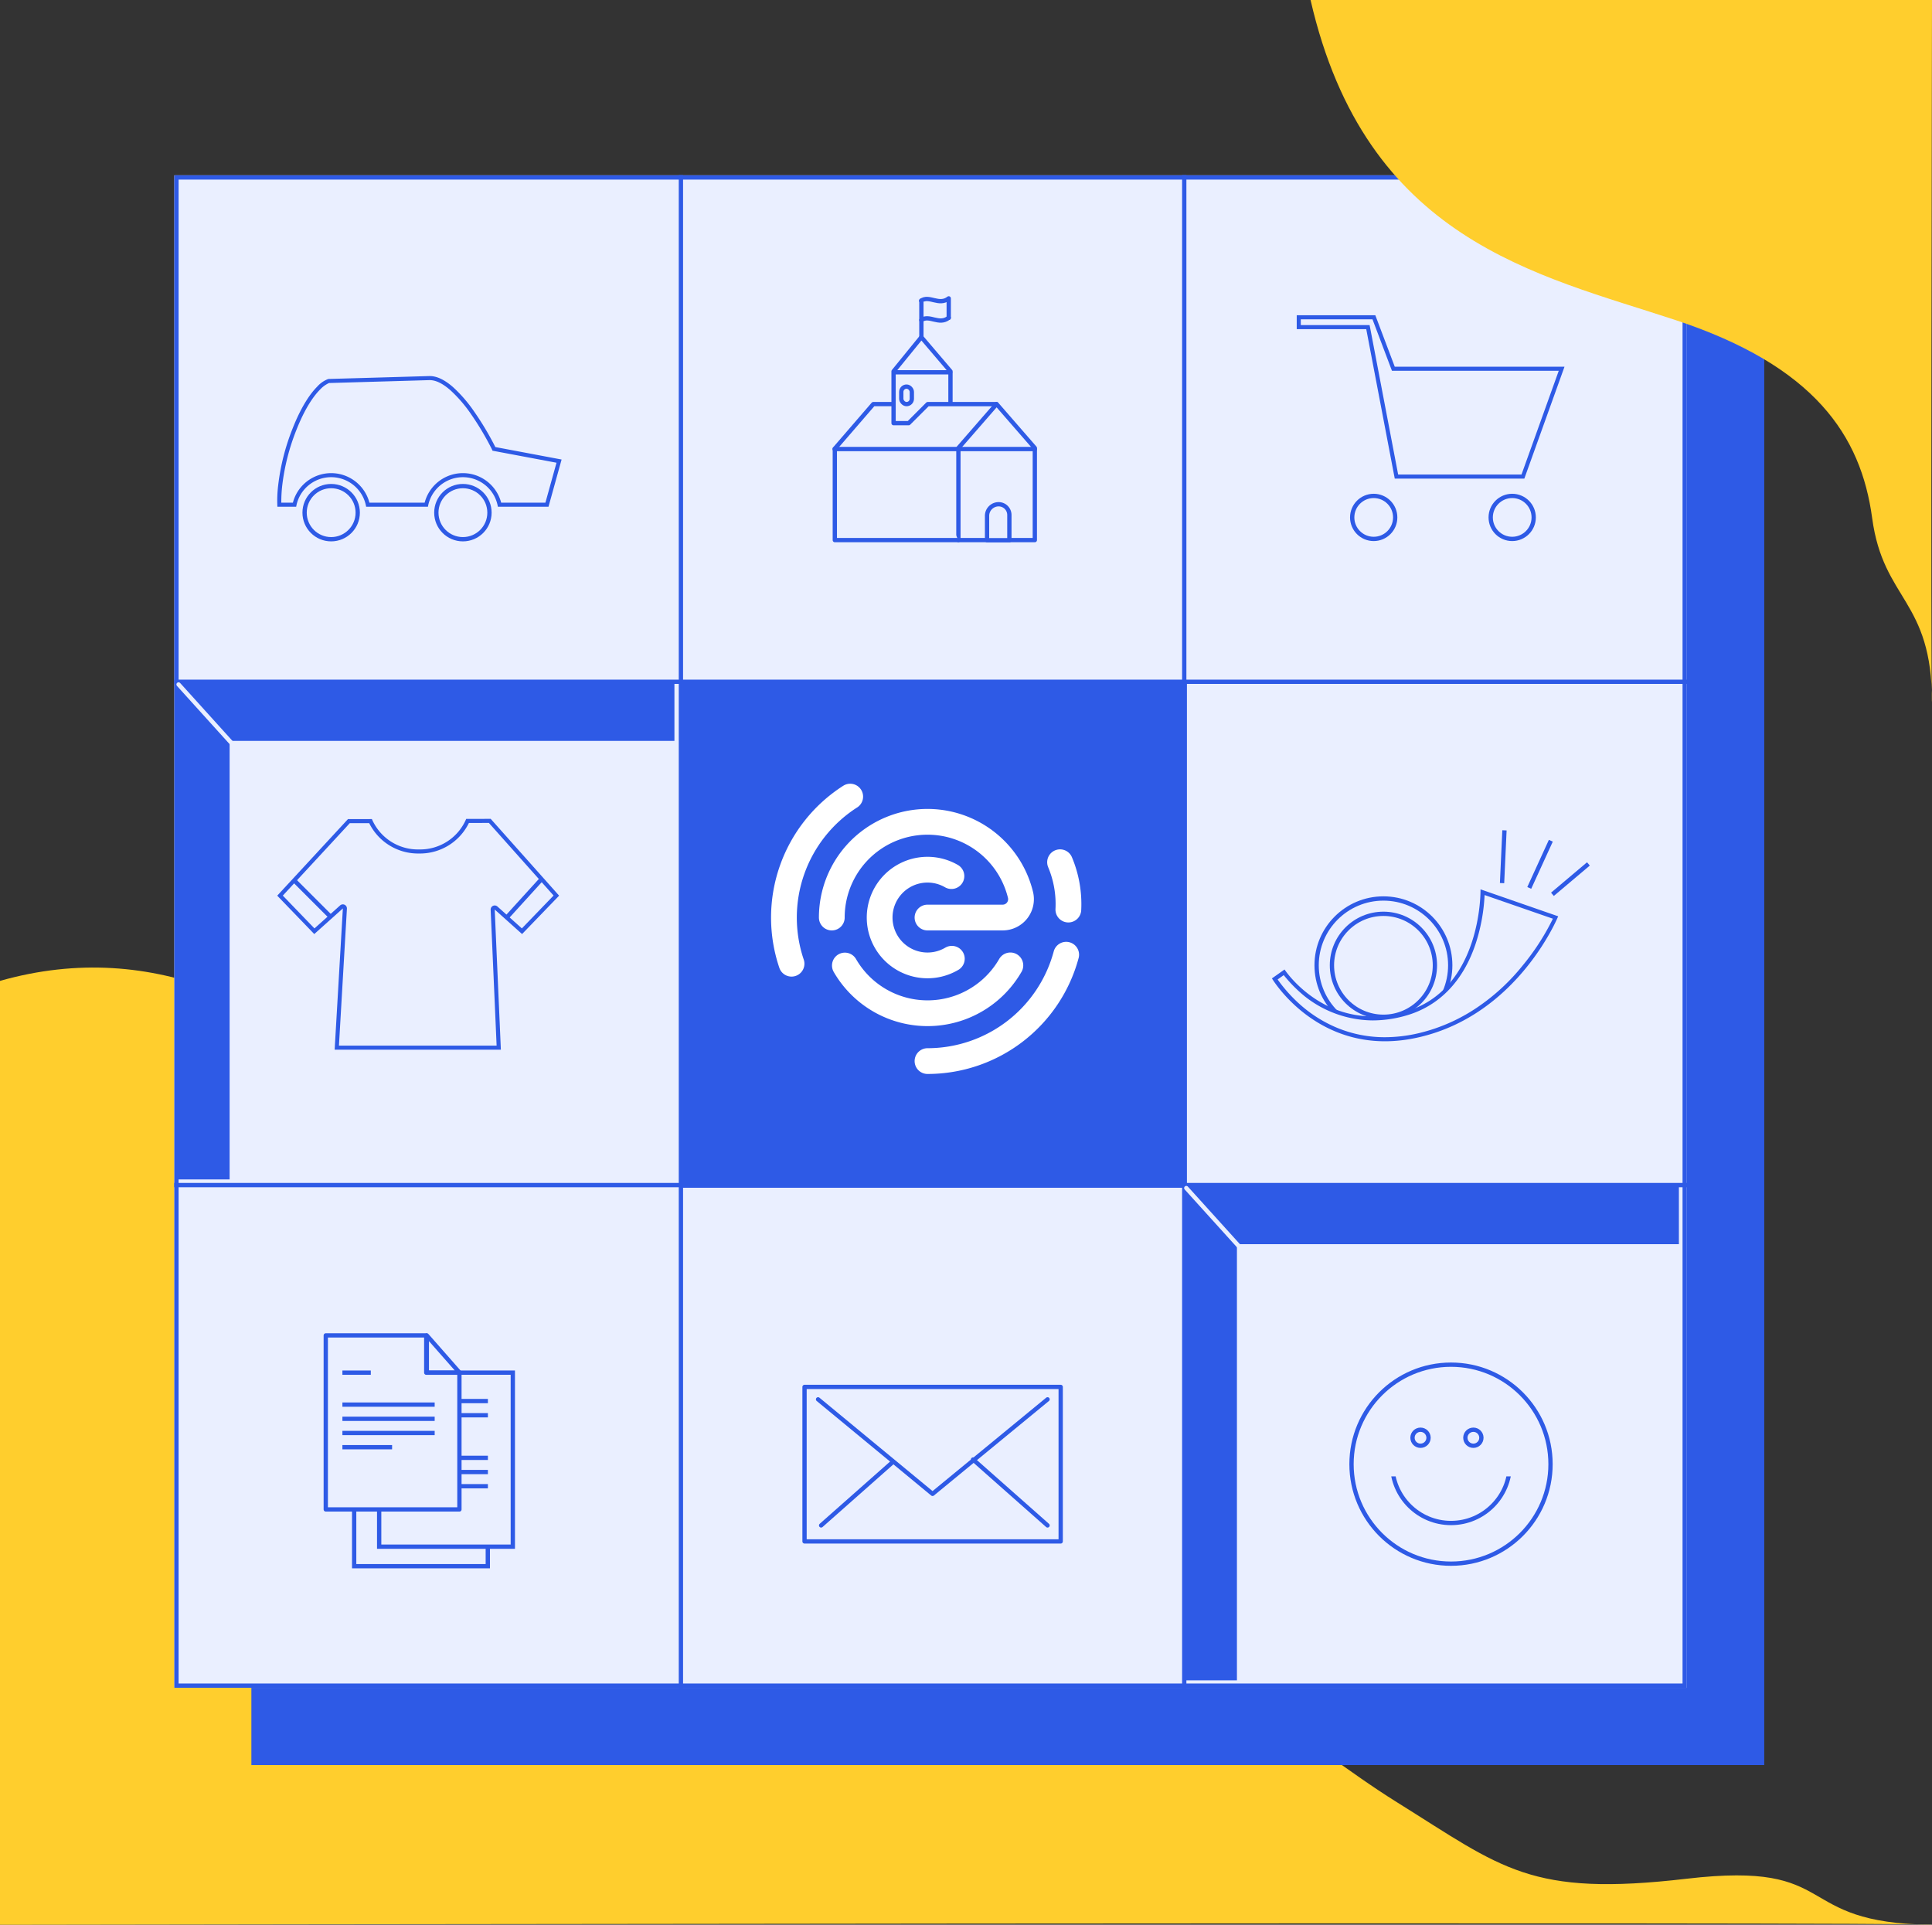 <svg xmlns="http://www.w3.org/2000/svg" xmlns:xlink="http://www.w3.org/1999/xlink" width="450" height="448.325" viewBox="0 0 450 448.325">
  <rect x="0" y="0" width="450" height="448.325" fill="#333333" stroke="none"/>
  <defs>
    <clipPath id="clip-path">
      <rect id="Rectangle_1242" data-name="Rectangle 1242" width="31.252" height="13.258" fill="#fff" stroke="#707070" stroke-width="1"/>
    </clipPath>
  </defs>
  <g id="administratie_f2_furnizori" data-name="administratie f2 furnizori" transform="translate(-377.127 -1548.883)">
    <g id="Group_1200" data-name="Group 1200" transform="translate(377.127 1774.251)">
      <path id="Path_3530" data-name="Path 3530" d="M-6603.809,1916.181c72.384-20.593,123.795,66.152,160.013,113.1s38.259,51.909,86.731,51.215,54.151,11.736,78.711,27.048,30.887,22.033,67.4,17.765,23.962,10.4,57.14,10.723c.647-.747-450,0-450,0Z" transform="translate(6603.809 -1913.074)" fill="#ffce2d"/>
    </g>
    <g id="Rectangle_1241" data-name="Rectangle 1241" transform="translate(435.722 1607.708)" fill="#2e5ae6" stroke="#2e5ae6" stroke-width="1">
      <rect width="352.296" height="352.296" stroke="none"/>
      <rect x="0.5" y="0.5" width="351.296" height="351.296" fill="none"/>
    </g>
    <g id="Rectangle_1237" data-name="Rectangle 1237" transform="translate(417.728 1589.714)" fill="#eaefff" stroke="#2e5ae6" stroke-width="1">
      <rect width="352.296" height="352.296" stroke="none"/>
      <rect x="0.5" y="0.5" width="351.296" height="351.296" fill="none"/>
    </g>
    <line id="Line_215" data-name="Line 215" y2="352.497" transform="translate(652.961 1589.66)" fill="none" stroke="#2e5ae6" stroke-width="1"/>
    <line id="Line_216" data-name="Line 216" y2="352.497" transform="translate(535.725 1589.66)" fill="none" stroke="#2e5ae6" stroke-width="1"/>
    <line id="Line_219" data-name="Line 219" y2="352.497" transform="translate(770.198 1824.92) rotate(90)" fill="none" stroke="#2e5ae6" stroke-width="1"/>
    <line id="Line_220" data-name="Line 220" y2="352.497" transform="translate(770.198 1707.684) rotate(90)" fill="none" stroke="#2e5ae6" stroke-width="1"/>
    <g id="Rectangle_1238" data-name="Rectangle 1238" transform="translate(536.107 1708.093)" fill="#2e5ae6" stroke="#2e5ae6" stroke-width="1">
      <rect width="117.432" height="117.432" stroke="none"/>
      <rect x="0.5" y="0.5" width="116.432" height="116.432" fill="none"/>
    </g>
    <g id="Favicon" transform="translate(559.718 1734.432)">
      <path id="Path_2467" data-name="Path 2467" d="M128.474,54.811a22.292,22.292,0,0,1,43.935-5.344,4.274,4.274,0,0,1-4.115,5.344H150.765" transform="translate(-117.323 -26.642)" fill="none" stroke="#fff" stroke-linecap="round" stroke-miterlimit="10" stroke-width="6"/>
      <path id="Path_2468" data-name="Path 2468" d="M169.752,62.52a22.251,22.251,0,0,1-38.544.03" transform="translate(-117.01 -23.206)" fill="none" stroke="#fff" stroke-linecap="round" stroke-miterlimit="10" stroke-width="6"/>
      <g id="Group_967" data-name="Group 967" transform="translate(0 0)">
        <path id="Path_2469" data-name="Path 2469" d="M155.287,63.266a11.147,11.147,0,1,1-.095-19.253" transform="translate(-116.178 -25.497)" fill="none" stroke="#fff" stroke-linecap="round" stroke-miterlimit="10" stroke-width="6"/>
        <path id="Path_2476" data-name="Path 2476" d="M148.474,85.066a33.45,33.45,0,0,0,32.3-24.777" transform="translate(-115.031 -23.462)" fill="none" stroke="#fff" stroke-linecap="round" stroke-miterlimit="10" stroke-width="6"/>
        <path id="Path_2490" data-name="Path 2490" d="M0,10.223A25.167,25.167,0,0,0,4.564,0" transform="matrix(0.829, -0.559, 0.559, 0.829, 60.533, 17.837)" fill="none" stroke="#fff" stroke-linecap="round" stroke-miterlimit="10" stroke-width="6"/>
        <path id="Path_2491" data-name="Path 2491" d="M120.245,69.245a33.445,33.445,0,0,1,13.663-38.923" transform="translate(-118.47 -30.322)" fill="none" stroke="#fff" stroke-linecap="round" stroke-miterlimit="10" stroke-width="6"/>
      </g>
    </g>
    <g id="Group_1164" data-name="Group 1164" transform="translate(679.162 1622.308)">
      <g id="Path_3438" data-name="Path 3438" transform="translate(0 0)">
        <path id="Path_3470" data-name="Path 3470" d="M-9584.951,2081.645h-29.461l-6.563-34.434-.076-.379h-16.108v-2.282h17.5l4.413,11.667.113.313h39.2Z" transform="translate(9637.634 -2044.067)" fill="#eaefff"/>
        <path id="Path_3471" data-name="Path 3471" d="M-9636.714,2044.987v1.345h16.024l.151.767,6.5,34.046h28.732l8.675-24.168h-38.848l-.236-.615-4.3-11.374h-16.7m-.946-.947h18.306l4.527,11.989h39.538l-9.356,26.063h-30.182l-6.639-34.813h-16.194Z" transform="translate(9637.66 -2044.04)" fill="#2e5ae6"/>
      </g>
      <g id="Ellipse_120" data-name="Ellipse 120" transform="translate(44.677 41.587)" fill="#eaefff" stroke="#2e5ae6" stroke-width="1">
        <circle cx="5.508" cy="5.508" r="5.508" stroke="none"/>
        <circle cx="5.508" cy="5.508" r="5.008" fill="none"/>
      </g>
      <g id="Ellipse_121" data-name="Ellipse 121" transform="translate(12.418 41.587)" fill="#eaefff" stroke="#2e5ae6" stroke-width="1">
        <circle cx="5.508" cy="5.508" r="5.508" stroke="none"/>
        <circle cx="5.508" cy="5.508" r="5.008" fill="none"/>
      </g>
    </g>
    <g id="Group_1166" data-name="Group 1166" transform="translate(441.699 1636.476)">
      <g id="Subtraction_10" data-name="Subtraction 10" transform="translate(0 0)">
        <path id="Path_3472" data-name="Path 3472" d="M34.738,29.988H21.127a8.738,8.738,0,0,0-17.075,0H.512A32.42,32.42,0,0,1,.73,25.405,51.39,51.39,0,0,1,4.035,12.448c2.133-5.415,4.239-8.214,5.63-9.608A6.569,6.569,0,0,1,12,1.178C13.117,1.146,28.568.71,35.433.5l.127,0c1.524,0,3.244.83,5.112,2.466a32.147,32.147,0,0,1,4.837,5.6,66.929,66.929,0,0,1,4.9,8.2l.1.215.235.045,14.928,2.811L62.853,29.987H51.812a8.737,8.737,0,0,0-17.074,0Z" transform="translate(-0.026 -0.026)" fill="#eaefff"/>
        <path id="Path_3473" data-name="Path 3473" d="M34.337,29.488a9.212,9.212,0,0,1,17.822,0H62.466l2.584-9.3-14.9-2.8-.2-.432A67.21,67.21,0,0,0,45.1,8.814,31.682,31.682,0,0,0,40.333,3.3C38.554,1.737,36.939.947,35.533.947l-.112,0c-6.739.2-21.752.628-23.355.674A6.508,6.508,0,0,0,9.974,3.147C8.615,4.51,6.553,7.255,4.449,12.595A50.91,50.91,0,0,0,1.174,25.432a33.585,33.585,0,0,0-.225,4.056h2.7a9.213,9.213,0,0,1,17.823,0H34.337m.765.947H20.709a8.263,8.263,0,0,0-16.293,0H.035v-.007a29.84,29.84,0,0,1,.2-5.1A51.854,51.854,0,0,1,3.568,12.248C5.731,6.758,7.881,3.9,9.3,2.479a6.424,6.424,0,0,1,2.6-1.8C12.052.675,28.268.218,35.392,0l.141,0C37.175,0,39,.869,40.957,2.584a32.61,32.61,0,0,1,4.912,5.684A67.7,67.7,0,0,1,50.8,16.536l15.434,2.906L63.186,30.434H51.394a8.263,8.263,0,0,0-16.292,0Z" transform="translate(0 0)" fill="#2e5ae6"/>
      </g>
      <g id="Ellipse_122" data-name="Ellipse 122" transform="translate(5.874 25.13)" fill="#eaefff" stroke="#2e5ae6" stroke-width="1">
        <circle cx="6.688" cy="6.688" r="6.688" stroke="none"/>
        <circle cx="6.688" cy="6.688" r="6.188" fill="none"/>
      </g>
      <g id="Ellipse_123" data-name="Ellipse 123" transform="translate(36.56 25.13)" fill="#eaefff" stroke="#2e5ae6" stroke-width="1">
        <circle cx="6.688" cy="6.688" r="6.688" stroke="none"/>
        <circle cx="6.688" cy="6.688" r="6.188" fill="none"/>
      </g>
    </g>
    <g id="Group_1167" data-name="Group 1167" transform="translate(441.699 1739.614)">
      <g id="Union_12" data-name="Union 12" transform="translate(0 0)">
        <path id="Path_3474" data-name="Path 3474" d="M51.634,53.316H13.913l1.885-32.4.067-1.147-.856.767L8.686,26.2l-8-8.293L16.725.561l5.04-.01A12.172,12.172,0,0,0,33.058,7.623,12.159,12.159,0,0,0,44.371.51L49.545.5l15.5,17.4-8.006,8.3L51.01,20.8l-.839-.752.049,1.125Z" transform="translate(-0.036 -0.027)" fill="#eaefff"/>
        <path id="Path_3475" data-name="Path 3475" d="M51.1,52.816,49.712,21.164a.947.947,0,0,1,1.578-.747l5.691,5.1,7.385-7.654L49.3.948,44.645.957A12.674,12.674,0,0,1,33.022,8.07,12.689,12.689,0,0,1,21.42,1L16.9,1.008,1.3,17.877l7.371,7.642,5.983-5.362a.947.947,0,0,1,1.577.76l-1.856,31.9H51.1m.99.947H13.374l1.914-32.9L8.626,26.833,0,17.89,16.525.013V.061L22.046.05A11.652,11.652,0,0,0,33.022,7.123,11.642,11.642,0,0,0,44.015.011L49.732,0V.012L65.656,17.89l-8.628,8.943-6.37-5.711Z" transform="translate(0 0)" fill="#2e5ae6"/>
      </g>
      <line id="Line_221" data-name="Line 221" x2="8.655" y2="8.655" transform="translate(3.907 14.292)" fill="none" stroke="#2e5ae6" stroke-width="1"/>
      <line id="Line_222" data-name="Line 222" x1="7.868" y2="8.655" transform="translate(53.477 14.292)" fill="none" stroke="#2e5ae6" stroke-width="1"/>
    </g>
    <g id="Group_1168" data-name="Group 1168" transform="translate(453.006 1859.93)">
      <path id="Path_3444" data-name="Path 3444" d="M-13902.51,1714.08h-23.405v40.539h31.128V1714.08Z" transform="translate(13932.527 -1700.856)" fill="#eaefff" stroke="#2e5ae6" stroke-width="1"/>
      <path id="Path_3445" data-name="Path 3445" d="M-13902.51,1714.08h-23.405v40.539h31.128V1714.08Z" transform="translate(13938.352 -1705.407)" fill="#eaefff" stroke="#2e5ae6" stroke-width="1"/>
      <path id="Path_3446" data-name="Path 3446" d="M7.885,8.468.262-.2V8.468Z" transform="translate(23.274 0.209)" fill="#eaefff" stroke="#2e5ae6" stroke-linecap="round" stroke-linejoin="round" stroke-width="1"/>
      <path id="Path_3443" data-name="Path 3443" d="M-13902.51,1714.08h-23.405v40.539h31.128v-31.852h-7.723Z" transform="translate(13925.915 -1714.08)" fill="#eaefff" stroke="#2e5ae6" stroke-linecap="round" stroke-linejoin="round" stroke-width="1"/>
      <line id="Line_223" data-name="Line 223" x2="6.612" transform="translate(31.151 15.295)" fill="none" stroke="#2e5ae6" stroke-width="1"/>
      <line id="Line_224" data-name="Line 224" x2="6.612" transform="translate(31.151 18.601)" fill="none" stroke="#2e5ae6" stroke-width="1"/>
      <line id="Line_228" data-name="Line 228" x2="6.612" transform="translate(3.875 8.677)" fill="none" stroke="#2e5ae6" stroke-width="1"/>
      <line id="Line_229" data-name="Line 229" x2="21.49" transform="translate(3.875 16.121)" fill="none" stroke="#2e5ae6" stroke-width="1"/>
      <line id="Line_230" data-name="Line 230" x2="21.49" transform="translate(3.875 19.427)" fill="none" stroke="#2e5ae6" stroke-width="1"/>
      <line id="Line_231" data-name="Line 231" x2="21.49" transform="translate(3.875 22.734)" fill="none" stroke="#2e5ae6" stroke-width="1"/>
      <line id="Line_232" data-name="Line 232" x2="11.572" transform="translate(3.875 26.041)" fill="none" stroke="#2e5ae6" stroke-width="1"/>
      <line id="Line_225" data-name="Line 225" x2="6.612" transform="translate(31.151 28.52)" fill="none" stroke="#2e5ae6" stroke-width="1"/>
      <line id="Line_226" data-name="Line 226" x2="6.612" transform="translate(31.151 31.826)" fill="none" stroke="#2e5ae6" stroke-width="1"/>
      <line id="Line_227" data-name="Line 227" x2="6.612" transform="translate(31.151 35.132)" fill="none" stroke="#2e5ae6" stroke-width="1"/>
    </g>
    <g id="Group_1169" data-name="Group 1169" transform="translate(564.519 1871.93)">
      <rect id="Rectangle_1239" data-name="Rectangle 1239" width="59.663" height="35.987" transform="translate(0 0)" fill="#eaefff" stroke="#2e5ae6" stroke-linecap="round" stroke-linejoin="round" stroke-width="1"/>
      <path id="Path_3448" data-name="Path 3448" d="M-10563.9,1770.31l26.668,22.019,26.785-22.019" transform="translate(10567.051 -1767.418)" fill="#eaefff" stroke="#2e5ae6" stroke-linecap="round" stroke-linejoin="round" stroke-width="1"/>
      <path id="Path_3449" data-name="Path 3449" d="M-10563,1800.286l16.662-14.737" transform="translate(10566.863 -1768.026)" fill="#eaefff" stroke="#2e5ae6" stroke-linecap="round" stroke-linejoin="round" stroke-width="1"/>
      <path id="Path_3450" data-name="Path 3450" d="M-10545.671,1800.9l-17.352-15.349" transform="translate(10602.274 -1768.638)" fill="#eaefff" stroke="#2e5ae6" stroke-linecap="round" stroke-linejoin="round" stroke-width="1"/>
    </g>
    <g id="features-ilustratie_autoritati" data-name="features-ilustratie autoritati" transform="translate(571.525 1618.382)">
      <path id="Path_2539" data-name="Path 2539" d="M0-26,8.9-36.229,17.8-26v21.45H0Z" transform="translate(28.833 60.852)" fill="#eaefff" stroke="#2e5ae6" stroke-linecap="round" stroke-linejoin="round" stroke-width="1"/>
      <path id="Path_2541" data-name="Path 2541" d="M-15089.156,1779h-4.553l-8.961,10.378v21.3h28.771" transform="translate(15102.718 -1754.373)" fill="#eaefff" stroke="#2e5ae6" stroke-linecap="round" stroke-linejoin="round" stroke-width="1"/>
      <path id="Path_2542" data-name="Path 2542" d="M-15033.041,1742.488h-16l-4.436,4.437h-3.52v-12.07l6.475-7.955,6.779,7.955v7.627" transform="translate(15070.729 -1717.859)" fill="#eaefff" stroke="#2e5ae6" stroke-linecap="round" stroke-linejoin="round" stroke-width="1"/>
      <rect id="Rectangle_1050" data-name="Rectangle 1050" width="2.46" height="4.076" rx="1.23" transform="translate(15.527 20.551)" fill="#eaefff" stroke="#2e5ae6" stroke-linecap="round" stroke-linejoin="round" stroke-width="1"/>
      <line id="Line_130" data-name="Line 130" y1="8.415" transform="translate(20.21 0.518)" fill="none" stroke="#2e5ae6" stroke-linecap="round" stroke-width="1"/>
      <path id="Path_2543" data-name="Path 2543" d="M-15035.5,1656.839c1.895-1.347,4.15,1.238,6.425-.547v4.533" transform="translate(15055.654 -1656.293)" fill="#eaefff" stroke="#2e5ae6" stroke-linecap="round" stroke-linejoin="round" stroke-width="1"/>
      <path id="Path_2544" data-name="Path 2544" d="M-15035.5,1656.839c1.88-1.347,4.122,1.238,6.381-.547" transform="translate(15055.697 -1651.782)" fill="#eaefff" stroke="#2e5ae6" stroke-linecap="round" stroke-width="1"/>
      <path id="Rectangle_1063" data-name="Rectangle 1063" d="M2.7,0h0A2.5,2.5,0,0,1,5.2,2.5V8.377H0V2.7A2.7,2.7,0,0,1,2.7,0Z" transform="translate(35.505 47.954)" fill="#eaefff" stroke="#2e5ae6" stroke-linecap="round" stroke-linejoin="round" stroke-width="1"/>
      <line id="Line_146" data-name="Line 146" x2="46.63" transform="translate(0 35.094)" fill="none" stroke="#2e5ae6" stroke-linecap="round" stroke-width="1"/>
      <line id="Line_147" data-name="Line 147" x2="13.017" transform="translate(13.904 17.217)" fill="none" stroke="#2e5ae6" stroke-linecap="round" stroke-width="1"/>
    </g>
    <g id="Group_1171" data-name="Group 1171" transform="translate(673.386 1742.29)">
      <g id="Ellipse_128" data-name="Ellipse 128" transform="translate(9.907 15.373)" fill="#eaefff" stroke="#2e5ae6" stroke-width="1">
        <circle cx="16.061" cy="16.061" r="16.061" stroke="none"/>
        <circle cx="16.061" cy="16.061" r="15.561" fill="none"/>
      </g>
      <g id="Ellipse_127" data-name="Ellipse 127" transform="translate(13.476 18.943)" fill="#eaefff" stroke="#2e5ae6" stroke-width="1">
        <circle cx="12.491" cy="12.491" r="12.491" stroke="none"/>
        <circle cx="12.491" cy="12.491" r="11.991" fill="none"/>
      </g>
      <line id="Line_233" data-name="Line 233" y1="7.077" x2="8.381" transform="translate(65.333 7.822)" fill="none" stroke="#2e5ae6" stroke-width="1"/>
      <line id="Line_234" data-name="Line 234" y1="10.989" x2="5.029" transform="translate(59.932 2.422)" fill="none" stroke="#2e5ae6" stroke-width="1"/>
      <line id="Line_235" data-name="Line 235" y1="12.292" x2="0.559" transform="translate(53.599)" fill="none" stroke="#2e5ae6" stroke-width="1"/>
      <g id="Path_3451" data-name="Path 3451" transform="translate(0 13.737)">
        <path id="Path_3476" data-name="Path 3476" d="M-10185.735,1707.224h0a29.307,29.307,0,0,1-11.364-2.254,32.972,32.972,0,0,1-8.146-4.962,34.124,34.124,0,0,1-6.155-6.828l2.179-1.544a30.86,30.86,0,0,0,5.019,5.171,25.145,25.145,0,0,0,15.626,5.559,28.083,28.083,0,0,0,7.481-1.061c7.576-2.121,13.164-7.813,16-16.478a39.7,39.7,0,0,0,2.084-11.857l17.047,5.9a55.4,55.4,0,0,1-7.293,11.525,51.536,51.536,0,0,1-10.038,9.328,41.207,41.207,0,0,1-14.585,6.573A34.885,34.885,0,0,1-10185.735,1707.224Z" transform="translate(10212.063 -1672.307)" fill="#eaefff"/>
        <path id="Path_3477" data-name="Path 3477" d="M-10162.57,1673.6a42.672,42.672,0,0,1-2.084,11.345c-2.936,8.817-8.617,14.622-16.384,16.781a28.042,28.042,0,0,1-7.576,1.08,25.763,25.763,0,0,1-15.909-5.663,33.247,33.247,0,0,1-4.831-4.887l-1.42,1.013a34.671,34.671,0,0,0,5.871,6.393,30.68,30.68,0,0,0,7.956,4.858,29.017,29.017,0,0,0,11.175,2.2,34.6,34.6,0,0,0,7.766-.919,41.227,41.227,0,0,0,14.394-6.487,48.014,48.014,0,0,0,9.85-9.224,55.251,55.251,0,0,0,7.1-10.976l-15.91-5.512m-.947-1.326,18.088,6.279s-9.28,22.833-32.389,28.165c-23.013,5.341-34.282-13.7-34.282-13.7l2.936-2.074s7.1,10.919,20.551,10.919a27.781,27.781,0,0,0,7.387-1.042C-10163.044,1695.747-10163.518,1672.27-10163.518,1672.27Z" transform="translate(10212.101 -1672.27)" fill="#2e5ae6"/>
      </g>
    </g>
    <g id="Group_1178" data-name="Group 1178" transform="translate(691.421 1866.248)">
      <g id="Ellipse_132" data-name="Ellipse 132" fill="#eaefff" stroke="#2e5ae6" stroke-width="1">
        <circle cx="23.676" cy="23.676" r="23.676" stroke="none"/>
        <circle cx="23.676" cy="23.676" r="23.176" fill="none"/>
      </g>
      <g id="Mask_Group_26" data-name="Mask Group 26" transform="translate(8.523 26.517)" clip-path="url(#clip-path)">
        <g id="Ellipse_135" data-name="Ellipse 135" transform="translate(0.947 -17.047)" fill="#eaefff" stroke="#2e5ae6" stroke-width="1">
          <circle cx="14.205" cy="14.205" r="14.205" stroke="none"/>
          <circle cx="14.205" cy="14.205" r="13.705" fill="none"/>
        </g>
      </g>
      <g id="Ellipse_133" data-name="Ellipse 133" transform="translate(14.205 15.153)" fill="#eaefff" stroke="#2e5ae6" stroke-width="1">
        <circle cx="2.368" cy="2.368" r="2.368" stroke="none"/>
        <circle cx="2.368" cy="2.368" r="1.868" fill="none"/>
      </g>
      <g id="Ellipse_136" data-name="Ellipse 136" transform="translate(26.517 15.153)" fill="#eaefff" stroke="#2e5ae6" stroke-width="1">
        <circle cx="2.368" cy="2.368" r="2.368" stroke="none"/>
        <circle cx="2.368" cy="2.368" r="1.868" fill="none"/>
      </g>
    </g>
    <g id="Group_1179" data-name="Group 1179" transform="translate(418.581 1707.904)">
      <g id="Path_3458" data-name="Path 3458" transform="translate(0 0)">
        <path id="Path_3478" data-name="Path 3478" d="M-10550.521,1844.052h-11.079V1729.3h114.686v12.6h-103.606v102.147Z" transform="translate(10562.073 -1728.827)" fill="#2e5ae6"/>
        <path id="Path_3479" data-name="Path 3479" d="M-10561.152,1729.747v113.8h10.132V1741.4h103.606v-11.658h-113.738m-.947-.947h115.632v13.552h-103.605V1844.5h-12.026Z" transform="translate(10562.1 -1728.8)" fill="#2e5ae6"/>
      </g>
      <path id="Path_3459" data-name="Path 3459" d="M.547-.27l13.3,14.715" transform="translate(-0.408 0.677)" fill="none" stroke="#eaefff" stroke-linecap="round" stroke-width="1"/>
    </g>
    <g id="Group_1180" data-name="Group 1180" transform="translate(653.298 1825.204)">
      <g id="Path_3458-2" data-name="Path 3458" transform="translate(0)">
        <path id="Path_3480" data-name="Path 3480" d="M-10550.614,1843.427h-10.985V1729.3h113.928v12.529h-102.942v101.6Z" transform="translate(10562.073 -1728.827)" fill="#2e5ae6"/>
        <path id="Path_3481" data-name="Path 3481" d="M-10561.152,1729.747v113.18h10.038v-101.6h102.942v-11.582h-112.98m-.947-.947h114.875v13.476h-102.942v101.6h-11.933Z" transform="translate(10562.1 -1728.8)" fill="#2e5ae6"/>
      </g>
      <path id="Path_3459-2" data-name="Path 3459" d="M.547-.27,13.779,14.365" transform="translate(-0.409 0.675)" fill="none" stroke="#eaefff" stroke-linecap="round" stroke-width="1"/>
    </g>
    <path id="Path_3531" data-name="Path 3531" d="M-6599.926,1710.439c12.886,56.057,52.62,63.861,84.989,74.545s43.222,26.856,45.821,46.137,13.938,18.875,13.938,42.907c-.34.17,0-163.589,0-163.589Z" transform="translate(7282.306 -161.556)" fill="#ffce2d"/>
  </g>
</svg>

